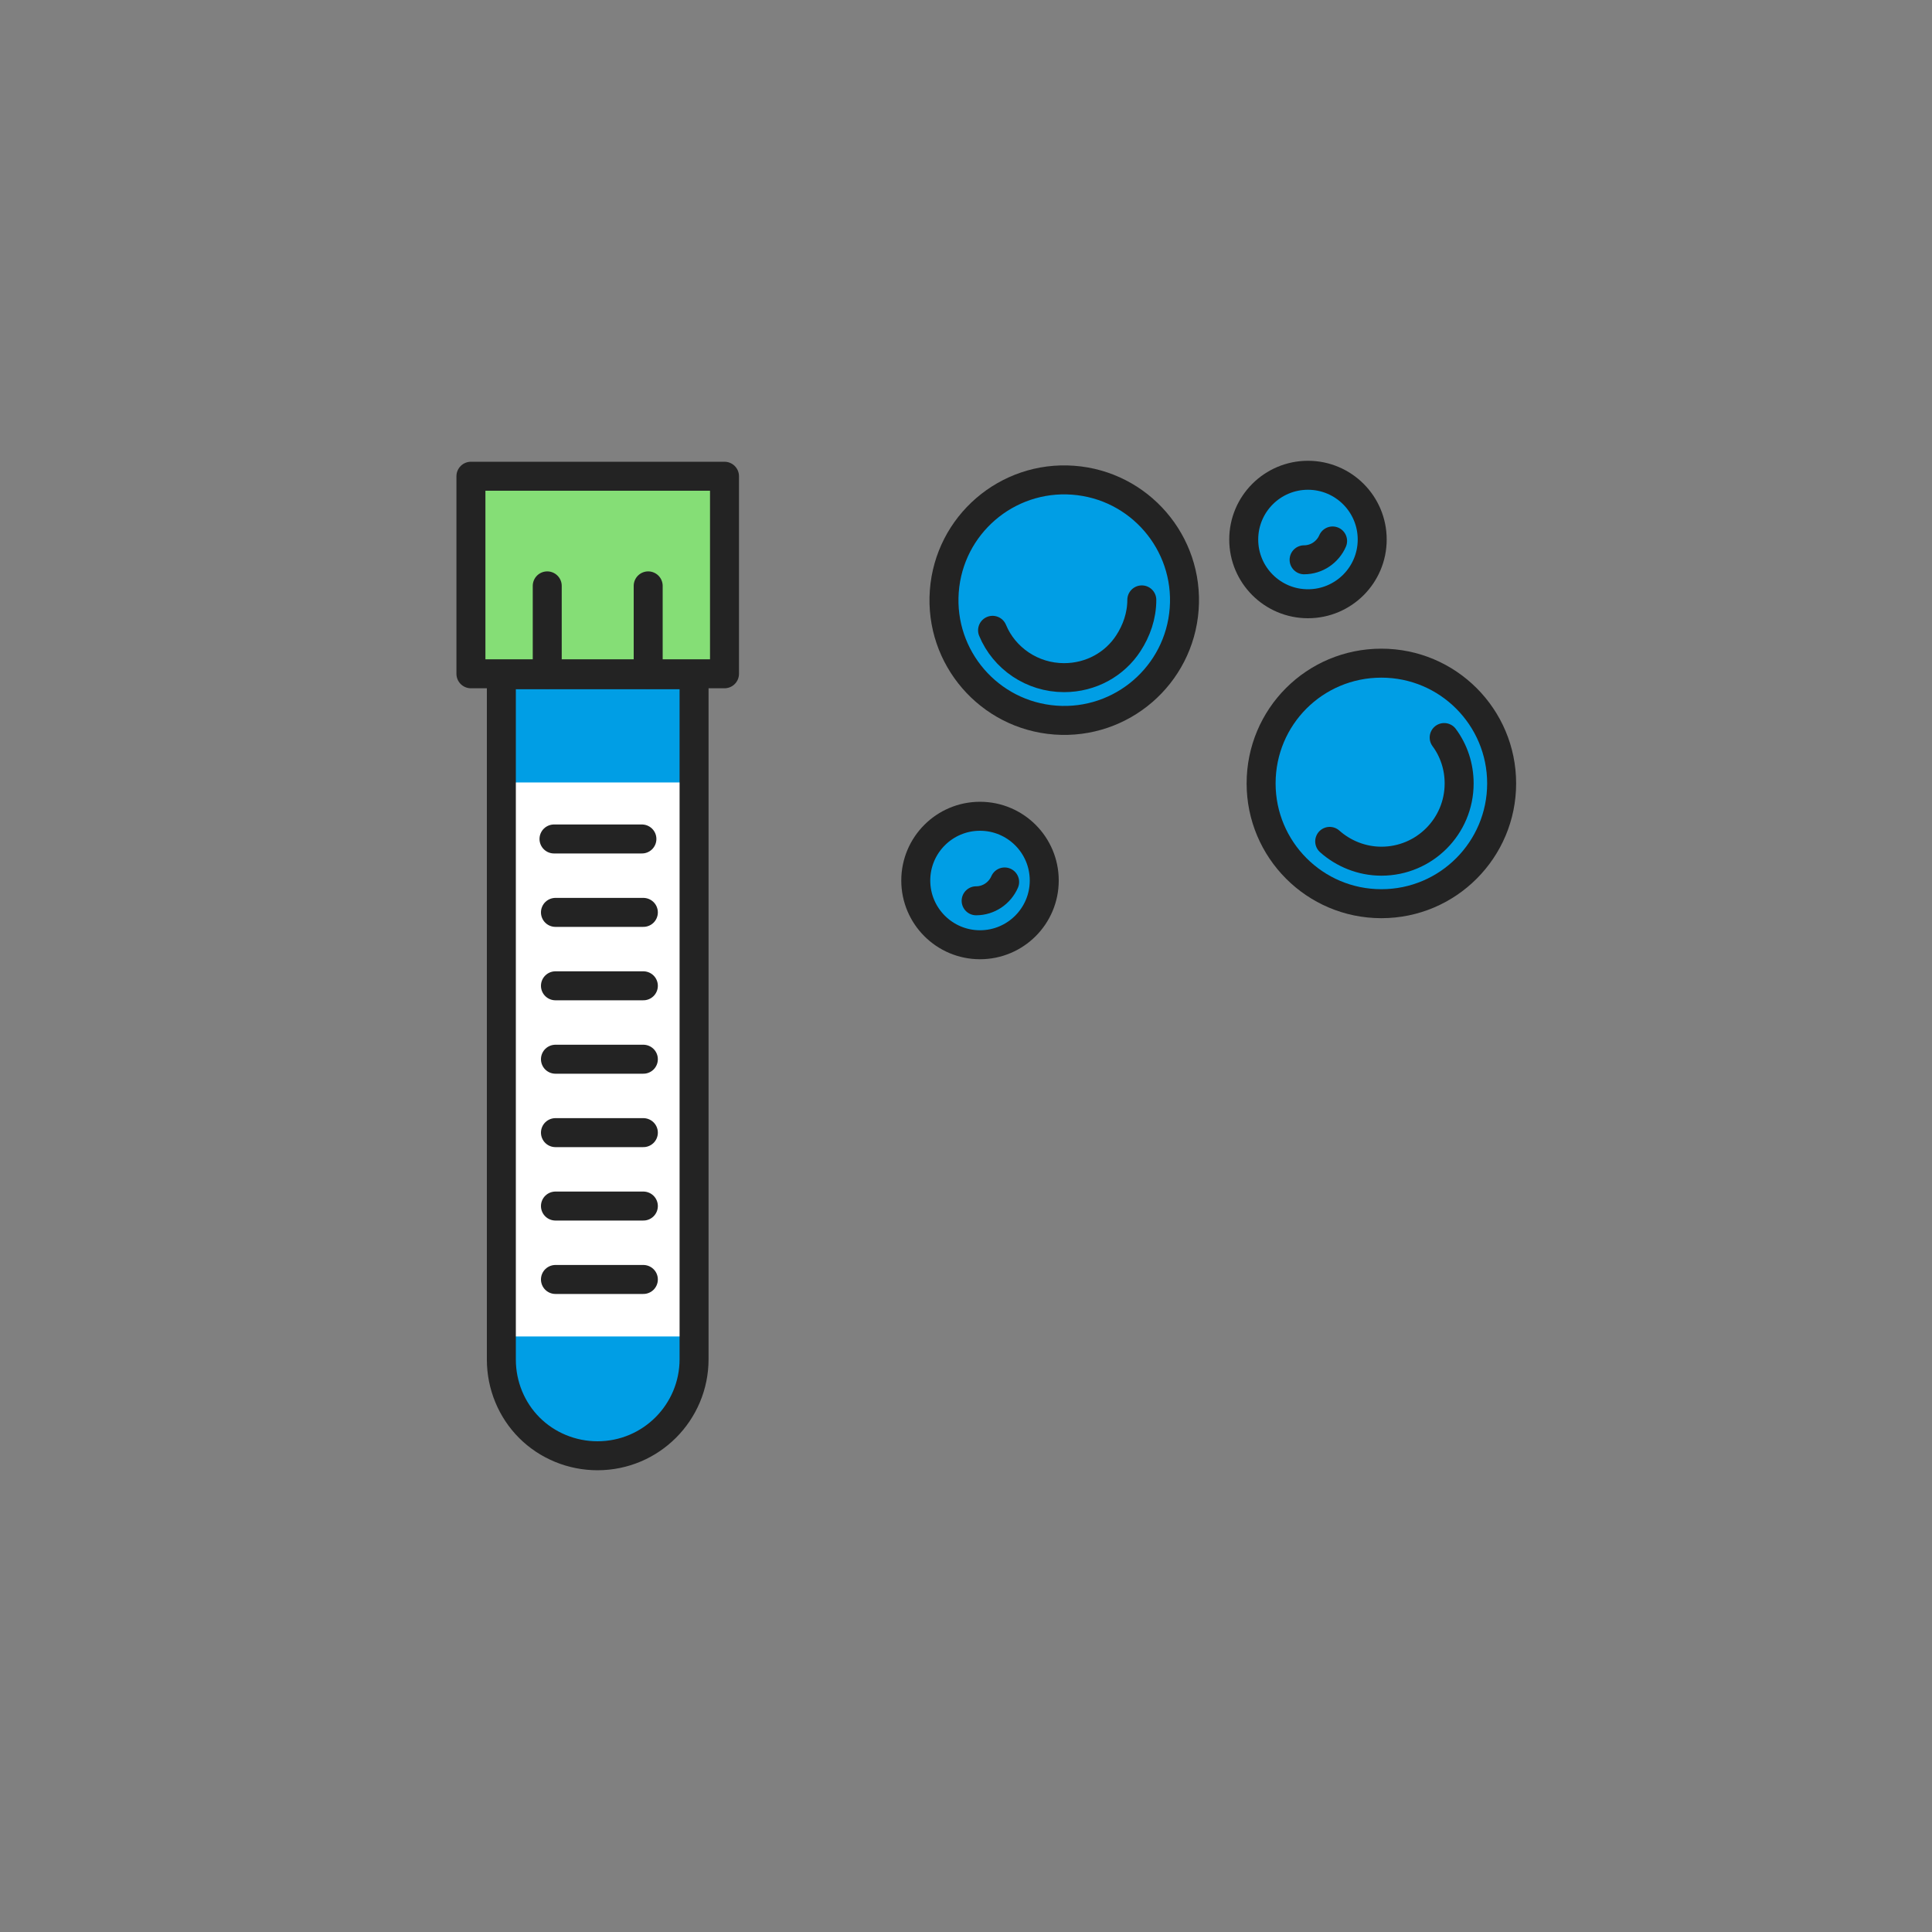 <svg width="400" height="400" viewBox="0 0 400 400" fill="none" xmlns="http://www.w3.org/2000/svg">
<rect x="0" y="0" width="400" height="400" fill="#808080" stroke="none"/>
<path d="M143.7 281.4C143.7 292.4 134.8 301.4 123.7 301.4C112.7 301.4 103.7 292.5 103.7 279.9V139.6H143.6L143.7 281.4Z" fill="#009EE5"/>
<path d="M144 162H104.1V276.7H144V162Z" fill="white"/>
<path d="M150 98.6H97.5V139.5H150V98.6Z" fill="#85DE76" stroke="#232323" stroke-width="6" stroke-miterlimit="10" stroke-linecap="round" stroke-linejoin="round"/>
<path d="M113.3 121.3V139.6" stroke="#232323" stroke-width="6" stroke-miterlimit="10" stroke-linecap="round" stroke-linejoin="round"/>
<path d="M134.2 121.3V139.6" stroke="#232323" stroke-width="6" stroke-miterlimit="10" stroke-linecap="round" stroke-linejoin="round"/>
<path d="M114.7 173.7H132.9" stroke="#232323" stroke-width="6" stroke-miterlimit="10" stroke-linecap="round" stroke-linejoin="round"/>
<path d="M115 188.9H133.2" stroke="#232323" stroke-width="6" stroke-miterlimit="10" stroke-linecap="round" stroke-linejoin="round"/>
<path d="M115 204.1H133.2" stroke="#232323" stroke-width="6" stroke-miterlimit="10" stroke-linecap="round" stroke-linejoin="round"/>
<path d="M115 219.3H133.2" stroke="#232323" stroke-width="6" stroke-miterlimit="10" stroke-linecap="round" stroke-linejoin="round"/>
<path d="M115 234.5H133.2" stroke="#232323" stroke-width="6" stroke-miterlimit="10" stroke-linecap="round" stroke-linejoin="round"/>
<path d="M133.2 249.7H115" stroke="#232323" stroke-width="6" stroke-miterlimit="10" stroke-linecap="round" stroke-linejoin="round"/>
<path d="M115 264.9H133.2" stroke="#232323" stroke-width="6" stroke-miterlimit="10" stroke-linecap="round" stroke-linejoin="round"/>
<path d="M143.7 281.4C143.7 292.4 134.8 301.4 123.7 301.4C118.4 301.4 113.3 299.3 109.6 295.6C105.9 291.9 103.8 286.8 103.8 281.5V139.7H143.7V281.4Z" stroke="#232323" stroke-width="6" stroke-miterlimit="10" stroke-linecap="round" stroke-linejoin="round"/>
<path d="M245.172 126.084C246.182 112.37 235.883 100.433 222.168 99.422C208.453 98.412 196.516 108.711 195.506 122.426C194.496 136.14 204.795 148.077 218.509 149.088C232.224 150.098 244.161 139.799 245.172 126.084Z" fill="#009EE5" stroke="#232323" stroke-width="6" stroke-miterlimit="10" stroke-linecap="round" stroke-linejoin="round"/>
<path d="M205.5 130.5C207.9 136.3 213.7 140.3 220.3 140.3C225.9 140.3 230.8 137.5 233.6 133.2C235.3 130.6 236.4 127.5 236.4 124.2" stroke="#232323" stroke-width="6" stroke-miterlimit="10" stroke-linecap="round" stroke-linejoin="round"/>
<path d="M270.8 125C278.145 125 284.1 119.046 284.1 111.7C284.1 104.355 278.145 98.4 270.8 98.4C263.455 98.4 257.5 104.355 257.5 111.7C257.5 119.046 263.455 125 270.8 125Z" fill="#009EE5" stroke="#232323" stroke-width="6" stroke-miterlimit="10" stroke-linecap="round" stroke-linejoin="round"/>
<path d="M270 115.9C272.6 115.9 274.9 114.3 275.9 112" stroke="#232323" stroke-width="6" stroke-miterlimit="10" stroke-linecap="round" stroke-linejoin="round"/>
<path d="M202.9 195.6C210.245 195.6 216.2 189.645 216.2 182.3C216.2 174.955 210.245 169 202.9 169C195.555 169 189.6 174.955 189.6 182.3C189.6 189.645 195.555 195.6 202.9 195.6Z" fill="#009EE5" stroke="#232323" stroke-width="6" stroke-miterlimit="10" stroke-linecap="round" stroke-linejoin="round"/>
<path d="M202.1 186.5C204.7 186.5 207 184.9 208 182.6" stroke="#232323" stroke-width="6" stroke-miterlimit="10" stroke-linecap="round" stroke-linejoin="round"/>
<path d="M310.9 162.2C310.9 148.5 299.8 137.3 286 137.3C272.2 137.3 261.1 148.4 261.1 162.2C261.1 175.9 272.2 187.1 286 187.1C299.8 187.1 310.9 175.9 310.9 162.2Z" fill="#009EE5" stroke="#232323" stroke-width="6" stroke-miterlimit="10" stroke-linecap="round" stroke-linejoin="round"/>
<path d="M275.3 174.2C278.1 176.7 281.9 178.3 286 178.3C294.9 178.3 302.1 171.1 302.1 162.2C302.1 158.7 301 155.4 299 152.7" stroke="#232323" stroke-width="6" stroke-miterlimit="10" stroke-linecap="round" stroke-linejoin="round"/>
</svg>
